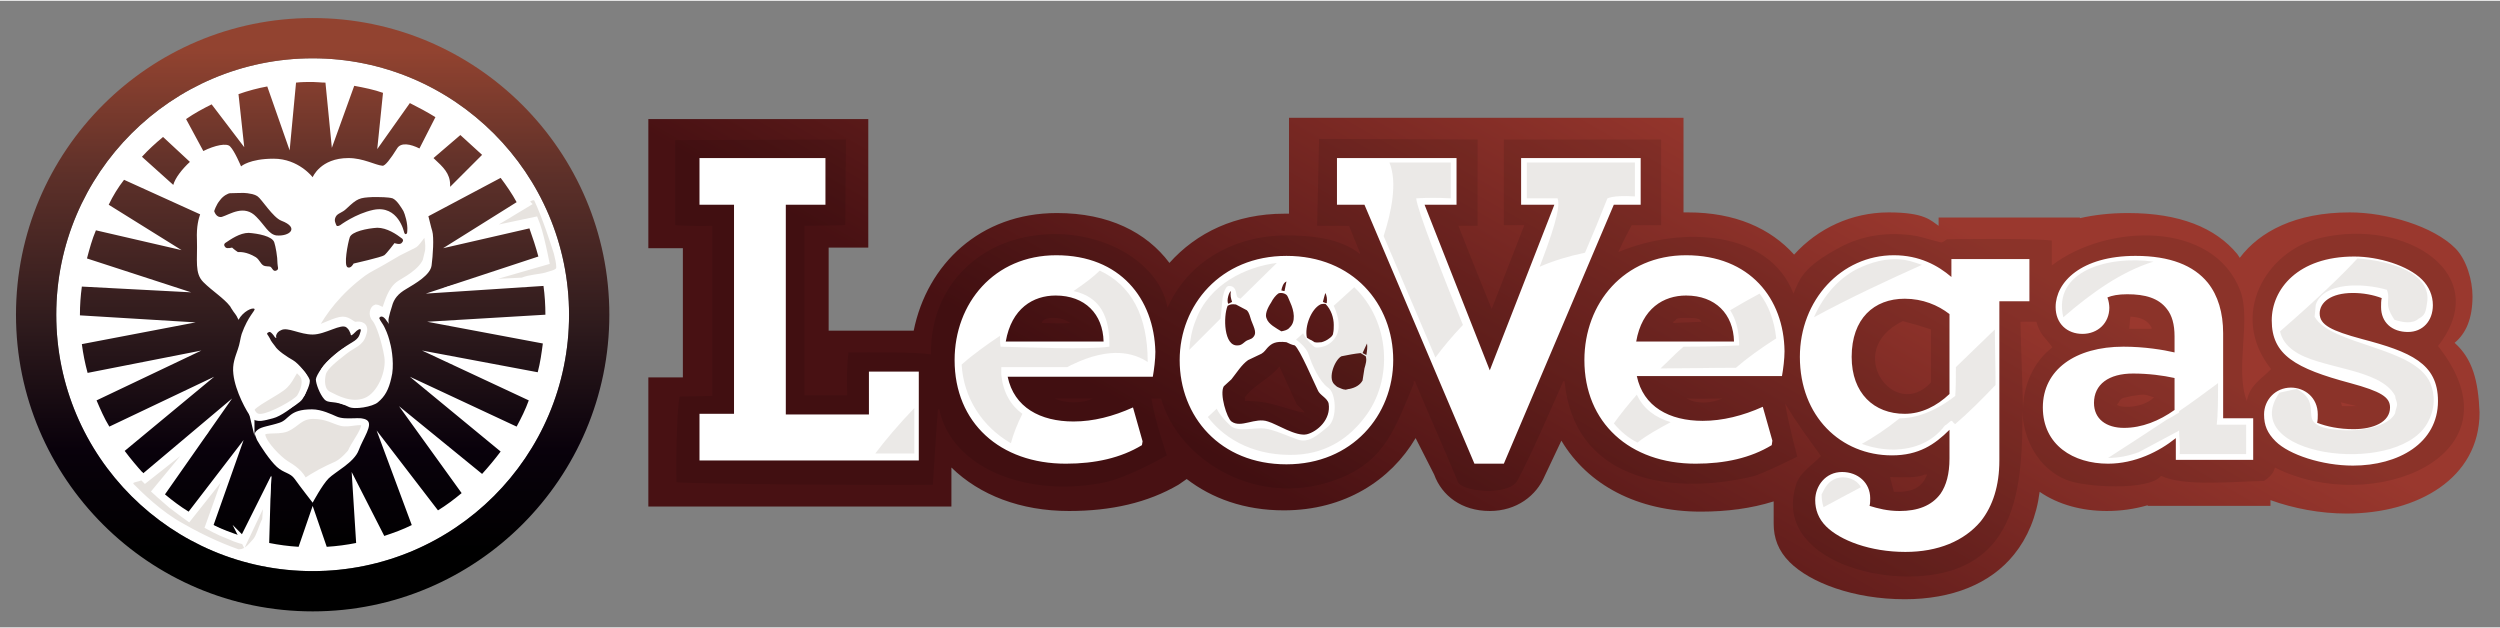 <svg version="1.2" xmlns="http://www.w3.org/2000/svg" viewBox="0 0 391 98" width="199" height="50">
	<rect x="0" y="0" width="391" height="98" fill="#808080" stroke="none"/>
	<title>leovegas-logo -f18825-svg</title>
	<defs>
		<linearGradient id="g1" x2="1" gradientUnits="userSpaceOnUse" gradientTransform="matrix(44.599,-77.247,119.313,68.886,218.909,87.844)">
			<stop offset="0" stop-color="#481113"/>
			<stop offset="1" stop-color="#9a382e"/>
		</linearGradient>
		<linearGradient id="g2" x2="1" gradientUnits="userSpaceOnUse" gradientTransform="matrix(0,-92.8,92.8,0,48.9,95.148)">
			<stop offset="0" stop-color="#000000"/>
			<stop offset=".1" stop-color="#000000"/>
			<stop offset=".27" stop-color="#09010b"/>
			<stop offset=".48" stop-color="#2f1b1d"/>
			<stop offset=".73" stop-color="#5d3029"/>
			<stop offset=".94" stop-color="#924330"/>
			<stop offset="1" stop-color="#924330"/>
		</linearGradient>
	</defs>
	<style>
		.s0 { fill: url(#g1) } 
		.s1 { opacity: .1;fill: #000000 } 
		.s2 { fill: #ffffff } 
		.s3 { opacity: .1;fill: #3b200f } 
		.s4 { fill: url(#g2) } 
		.s5 { fill: #e7e3df } 
		.s6 { fill: none;stroke: #ffffff;stroke-miterlimit:10 } 
	</style>
	<g id="Layer">
		<path id="Layer" class="s0" d="m383.9 53.5c1.8-1.5 2.8-3.8 2.8-7.3 0-2.4-0.9-5.7-2.7-7.5-3.4-3.4-10.6-5.6-16.5-5.6-8.5 0-14.1 3-17.2 7.1-0.1-0.2-0.3-0.4-0.4-0.6-3.4-4.1-9-6.4-17.1-6.4-2.8 0-5.3 0.3-7.5 0.8v-0.1h-22.1v1.3c-1.2-0.8-2.1-2.1-7.8-2.1-5.8 0-11.1 2.5-14.8 6.6-3.7-4.1-9.2-6.6-16.6-6.6h-0.7v-14.8h-61.7v15h-0.7c-7.7 0-13.8 3-18 7.7-3.6-4.8-9.5-7.8-17.6-7.8-12 0-20.3 8-22.4 18.4h-13.3v-13h6.2v-20.1h-34.4v20.2h5.4v20.2h-5.4v20.2h47.4v-6.1c4.4 4.3 10.8 6.8 18.4 6.8 6.6 0 12.3-1.3 17.1-4.1l1.3-0.9c3.9 3 9 4.9 15.2 4.9 9.5 0 16.7-4.7 20.6-11.3l2.9 5.7c1.2 3.3 4.3 5.7 8.7 5.7 4.2 0 7.3-2.4 8.6-5.5l2.6-5.5c4.1 6.9 11.9 11.1 21.8 11.1 4.1 0 7.9-0.5 11.4-1.6v3.5c0 2.2 0.7 4.2 2.5 6 3.2 3.2 10 5.8 18 5.8 7.4 0 13.4-2.4 17.1-7 2.1-2.6 3.5-5.9 4-9.8 2.9 2 6.6 3 10.5 3 2.2 0 4.3-0.3 6.4-0.9v0.1h19.2v-0.9c3.6 1.3 7.8 2.1 11.9 2.1 11.1 0 20.8-5.5 20.8-15.8-0.2-5-1.1-8.4-3.9-10.9z"/>
		<path id="Layer" fill-rule="evenodd" class="s1" d="m355.8 73c-0.3 1.1-0.9 1.5-1.7 2.1-4.9 0.1-12.6 0.9-16.1-0.8-1.9 2.4-12.1 1.8-14.9 0.6-4.3-1.8-6.7-6.3-6.8-10.8 0.1 11.6-1.1 21.2-10.2 24.7-10.1 3.8-29.3-1.2-25.1-13.4 0.7-1.8 2.6-2.9 3.8-4.2-2-2.8-3.7-5-5.6-8.2 0.6 3.6 1.9 8.3 1.9 8.3 0 0-5.4 2.7-7 3.1-13.7 3.2-28 0.1-29.4-14.9h-0.2c-1.7 3.8-4.8 11.1-7.2 15.6-1.5 2.4-8.7 1.7-9.3 0.1-2-4.9-4.7-10.8-6.7-15.7h-0.2v0.4c-2.8 6.8-4.5 11.8-11.1 14.6-13 5.5-25.8-2.7-28.4-12.3h-1.5c0.4 3.1 2.4 8.9 2.4 8.9 0 0-6.2 3.6-10.1 4.3-12 2.3-23.6-2.4-25.5-11.5h-0.2c-0.3 3.6-0.6 8.8-0.8 11.8-7.9 0.1-37.5-0.1-40.1-0.4-0.1-4.5 0.1-11.9 0.5-13.4 1.4 0 3.8-0.1 5.1-0.1v-26.6c-3.1 0.1-5.8-0.1-5.8-0.1v-13.3l26.7-0.1-0.1 13.4c0 0-4.8 0.1-6.4 0.1v26.5h6.7c-0.1-3.3 0-5.1 0.2-6.7 3.5 0 10.4-0.1 12.9 0.3-0.1-9.4 5.7-15.6 12.7-17.8 11-3.4 22.8 2.2 24.3 10.5 0.1-0.1 0.1-0.3 0.2-0.4 3.1-6.7 10.1-10.9 18.4-10.9 3.3 0 8.3 0.3 11.5 2.9v-0.2c-0.6-1.4-1.7-4.2-1.7-4.2h-5l0.3-13.6 24.8 0.1v13.5h-3c1.7 4.4 5.2 13 5.2 13l5.1-13.1h-3.2v-13.4h24.6v13.4h-4.6c0 0-1.3 2.4-2.1 4.2 10.2-4.2 23.6-3.3 27.4 6.5 1-2.3 1.4-4.1 7.2-7.2 3.3-1.8 7.5-2.6 12.1-1.8 1.3 0.3 2.5 0.7 3.8 1 0.3 0 0.9-0.5 0.9-0.5 0 0 13.2-0.2 16.4 0.2v3.9c8.6-6.6 25.3-7.1 29.5 4 1.7 4.6-0.9 12.2 1 17.2 0.5-2.6 2.3-3.4 3.8-5-6.7-8.4-0.8-18.5 7.7-20.5 13.5-3.2 27.2 5.7 18.4 16.9 13.7 17.3-10.4 26.7-25.5 19zm-39.5-9.1q0 0.1 0 0.2 0-0.1 0-0.2zm-148.9-13.5c-0.6-0.4-1.3-0.8-2.7-0.8-2.3 0-1.7 1.4-1.7 0.8 1.4 0 2.9 0.1 4.4 0zm3.5 11.8h-5.9c1.5 0.8 4.4 0.8 5.9 0zm33.2 2.2l-1.3-1.3c-0.9-2-1.8-3.9-2.7-5.9-1.5 1.9-3.9 2.8-5.4 4.8v0.6c4.4-0.1 6.9 1.6 9.4 1.8zm57.6-14c1.5-0.1 2.9-0.1 4.4-0.2-0.3-0.6-1-0.6-2.7-0.6-1.7 0-1.1 0.4-1.7 0.6zm7.7 11.8c-1.9 0-3.7 0.1-5.6 0 1.6 0.9 3.7 0.8 5.6 0zm32 11.9h-0.4c-1.2 0.6-3.6 0.4-5.4 0.4 0.2 0.8 0.4 1.5 0.6 2.3 3 0.1 4.4-0.7 5.2-2.7zm0.6-22.7c-1.5-0.5-2.9-0.9-4.4-1.3-9.5 4.6-1.3 15.8 4.4 9.6zm19 2.8c-1-1.4-2-2-2.5-4h-2.5c0.1 4.6 0.3 9.2 0.4 13.5 0.1-3.6 1.6-7.2 4.6-9.5zm12-2.9h3.5v-0.2c-0.6-1.1-1.6-1.6-3.3-1.7-0.1 0.6-0.1 1.3-0.2 1.9zm3.9 10.7c-0.3 0-1-0.4-1.7-0.4-0.7 0-1.4 0.2-1.8 0.2-0.5 0.2-1.2 0.2-1.5 0.4-0.4 0.2-0.4 0.5-0.8 1 0.1 0.1 0.3 0.1 0.4 0.2 2 0.4 4.4-0.3 5.4-1.4zm31.7 1.4c-0.8-0.2-1.7-0.4-2.5-0.6 0.1 0.2 0.1 0.4 0.2 0.6z"/>
		<path id="Layer" fill-rule="evenodd" class="s2" d="m180.7 54.9c0 1.2-0.2 2.8-0.4 3.9h-22.7c1 4.8 5.1 7 10.3 7 3.1 0 6.2-0.8 9.3-2.2l1.5 5.3-0.1 0.6c-3.3 2-7.3 2.9-11.9 2.9-10.3 0-17.4-6.4-17.4-16.2 0-8.9 6.2-16.4 15.9-16.4 10 0 15.3 6.8 15.5 15.1zm-8.1-1.6c-0.1-4.3-2.9-7.2-7.5-7.2-3.5 0-6.9 2-7.8 7.2zm45.3 2.9c0 8.6-6.4 16.3-16.7 16.3-10.4 0-16.7-7.5-16.7-16.3 0-8.6 6.4-16.3 16.7-16.3 10.4 0 16.7 7.5 16.7 16.3zm-11-9.1c0 0 0.4 0.2 0.6 0.2 0.1-0.7 0-1.1-0.2-1.6-0.1 0.2-0.3 1-0.4 1.4zm-6.5-1.8c0.1 0 0.3 0.1 0.5 0.1l0.3-1.5c-0.5 0.2-0.7 0.9-0.8 1.4zm-2.3 4.4c0.3 0.9 1.5 1.5 2.3 2 0.5-0.1 1-0.2 1.3-0.6 1-0.9 0.7-2.6 0.1-3.9-0.2-0.4-0.3-0.8-0.5-1.1-0.3-0.4-1.1-0.5-1.4-0.3-0.4 0.3-0.8 0.8-1.1 1.4-0.6 0.9-1 1.9-0.7 2.5zm-6-2.3l0.6-0.3c-0.2-0.6-0.3-1-0.2-1.7-0.3 0.2-0.7 1.5-0.4 2zm1.5 6.5c0.7 0 1-0.6 1.5-0.8 0.3-0.1 0.5-0.2 0.7-0.3 0.9-0.7 0.4-1.5-0.1-2.8-0.2-0.6-0.3-1.2-0.7-1.6-0.6-0.3-1.1-0.6-1.7-0.9-0.7-0.1-0.9 0-1.3 0.2-0.7 1.7-0.6 6.4 1.6 6.2zm14.2 9.1c-0.2-0.9-1.4-1.3-1.7-2.1-0.6-1.2-2.8-6.4-3.6-7-0.5-0.1-0.9-0.3-1.3-0.5-1.7-0.2-2.3 0.2-2.9 0.8-0.3 0.3-0.5 0.7-1 1-0.7 0.3-1.4 0.7-2.1 1-1 0.7-1.8 2-2.6 3-0.4 0.4-0.8 0.7-1.2 1.1-0.7 1.2 0.5 5 1.2 5.5 1.5 1.1 3.7-0.7 5.7 0 1.4 0.4 4.4 2.4 6.1 2 1.6-0.4 3.8-2.3 3.4-4.8zm0.7-11c0.1-0.4 0.1-0.9 0.1-1.3 0-1.1-0.4-2.4-1.3-3.3-0.3 0-0.6 0-0.8 0.1-1.4 0.7-2.5 3.4-2.1 5.2 0.2 0.1 0.3 0.2 0.5 0.3 0.3 0.1 0.5 0.3 0.7 0.4 0.4 0.1 0.8 0 1.1 0q0.7-0.2 1.2-0.6c0.3-0.2 0.6-0.5 0.6-0.8zm5.1 3.6c-0.3-0.2-0.5-0.3-0.8-0.5-1 0.1-2 0.3-3 0.5-1 0.5-2.2 3.4-1.1 4.4 0.2 0.2 0.4 0.4 0.7 0.5 0.3 0.1 0.6 0.3 0.9 0.3 0.2 0.1 0.5-0.1 0.8-0.1 0.9-0.2 1.6-0.6 2-1.3 0.1-0.6 0.2-1.3 0.3-1.9 0.2-0.7 0.4-1.3 0.2-1.9zm38.8-23.7l-17.2 40.5h-4.6l-17.2-40.5h-4.3v-7.3h18.7v7.3h-5l10.2 25.9 10.1-25.9h-5.2v-7.3h18.7v7.3zm-116.5 26.1h7.8v13.9h-34.3v-7.3h5.4v-32.7h-5.4v-7.3h19.7v7.3h-6.2v32.8h13zm143.2-3.2c0 1.2-0.2 2.8-0.4 3.9h-22.7c1 4.8 5.1 7 10.3 7 3.1 0 6.3-0.8 9.4-2.2l1.5 5.3-0.1 0.7c-3.3 2-7.3 2.9-11.9 2.9-10.3 0-17.4-6.4-17.4-16.2 0-8.9 6.2-16.4 15.9-16.4 10 0 15.3 6.8 15.4 15zm-7.9-1.5c-0.1-4.3-2.9-7.2-7.5-7.2-3.5 0-6.9 2-7.8 7.2zm76.5 12h4.7v6.5h-12.1v-3.4c-2.6 2.1-6.4 4-10.6 4-5.4 0-10.2-2.9-10.2-8.8 0-5.9 5.1-9.5 12.6-9.5 3.3 0 6.3 0.5 8 0.9v-2.5c0-1.9-0.4-3.3-1.2-4.3-1.3-1.7-3.4-2.3-6.2-2.3-1.4 0-2.4 0.2-3.1 0.5 0.2 0.5 0.3 1.2 0.3 1.6 0 2.4-1.8 4.1-4.2 4.1-2.4 0-4.2-1.6-4.2-4.2 0-3.9 4-8 12.5-8 5.4 0 9.1 1.5 11.3 4.2 1.6 2 2.4 4.7 2.4 7.9zm-7.6-6.3c-1.8-0.4-4.1-0.7-6.5-0.7-3.8 0-6.1 1.7-6.1 4.6 0 2.5 1.9 3.9 4.7 3.9 2.8 0 5.5-1.1 7.9-2.8zm-126.3-5.4c-0.2 0.5-0.5 1-0.7 1.5l0.6 0.3c0.1-0.6 0.2-1.3 0.1-1.8zm91.4-13.2h12.2v6.6h-4.7v24.9c0 3.9-1 7.1-2.9 9.5-2.6 3.1-6.7 4.8-11.8 4.8-5.5 0-10.2-1.8-12.4-4-1.2-1.2-1.7-2.6-1.7-4.1 0-2.2 1.6-4.4 4.2-4.4 2.5 0 4.4 1.7 4.4 4.1 0 0.3 0 0.9-0.1 1.2 1.3 0.4 2.8 0.8 4.7 0.8 2.8 0 5-0.8 6.4-2.7 0.9-1.3 1.4-3.1 1.4-5.5v-4.5c-2.3 2.3-4.8 4-9 4-8 0-14.4-6.1-14.4-15.4 0-8.9 6.5-15.9 14.7-15.9 4 0 6.9 1.6 9 3.4zm-0.3 8.6c-1.8-1.4-4.2-2.4-7-2.4-4.8 0-8.3 3.1-8.3 9.1 0 5.7 3.5 8.9 8.3 8.9 2.6 0 5-1.2 7-3.1zm76.4 13.6c0 6.6-6.2 10.1-13.3 10.1-4.8 0-10-1.7-12.1-3.8-1.3-1.3-1.8-2.5-1.8-4.2 0-2.3 1.8-4.2 4.2-4.2 2.1 0 4.2 1.5 4.2 4.2 0 0.4 0 0.9-0.1 1.3 1.5 0.6 3.5 1 5.7 1 3.1 0 5.7-1.1 5.7-3.4 0-1.6-1.4-2.5-6.2-3.8-8.6-2.3-12.3-4.4-12.3-9.8 0-4.9 4.1-10 12.9-10 3.8 0 8.4 1.4 10.6 3.6 1.1 1.1 1.7 2.5 1.7 4 0 2.5-1.6 4.2-3.9 4.2-2.5 0-4.2-1.5-4.2-3.9 0-0.5 0-1 0.1-1.4-1.3-0.5-2.9-0.8-4.5-0.8-3.5 0-5.2 1.5-5.2 3.2 0 1.8 1.8 2.7 6.6 4 7.6 2 11.9 3.8 11.9 9.7z"/>
		<path id="Layer" fill-rule="evenodd" class="s3" d="m251.4 30.9c-1.1 2.8-2.3 5.7-3.5 8.5-2.4 0.5-4.8 1.2-7.1 2.2 1.8-4.7 3.4-9.3 2.8-10.7h-4.8v-5.6h16.9v5.3c-1.6-0.1-3.3-0.1-4.3 0.3zm-39.6 13.9c5.6 5.3 6.2 14.5 1.6 20.4-2.3 3-5.6 5.5-10.6 5.8-6.1 0.3-11-2.1-13.9-5.9l1.4-1.3c0.4 0.9 1.4 2 2.2 2.7 1.1 1 3.8 0.2 5.3 0.4 1.5 0.2 3.4 1.1 5.1 1.7 1.8 0.7 3.3-0.8 4.8-2 1.5-1.2 1.3-5.3 0-6.1-1.3-0.9-2.5-3.5-3-5.1-0.3-1-1.3-1.9-2-2.4l1.1-1c0.4 0.9 1.6 2.1 1.9 2.2 0.3 0.1 2.4 0.1 3.4-2 0.7-1.6-0.1-3.6-0.5-4.5zm-74.9 26c1.5-2 3.6-4.5 6.1-7.1v7.1zm54-21.1l-4.9 4.9c0.1-1.5 0.4-3.1 1-4.6 2.1-5.7 7.9-8.4 12.7-9l-5.7 5.6c-0.1-0.1-0.3-0.1-0.4-0.2-0.4-0.2 0-1.8-1.4-1.8-0.7 0-1 2-1 2zm70.4 16.2c-2 1.1-3.7 2-5.2 3.2-1.4-0.7-2.6-1.7-3.7-3q1.5-2.1 3.6-4.5c1 2.2 2.9 3.6 5.3 4.3zm-81.8-9.4c-2.1-1.4-5.8-2.5-11.8 0.4-0.3 0.1-0.5 0.3-0.8 0.4h-10.3v1.2c0.3 2.8 1.5 4.8 3.3 6.1-0.8 1.6-1.4 3.1-1.8 4.6-4.5-2.6-7.4-7.1-7.7-12.3 1.8-1.6 3.9-3.1 6-4.5 0 0.5 0 1.1 0.1 1.7 4.6 0.1 13.4 0.5 17 0 0.1-4.8-1.5-7.8-5.6-8.7 1.9-1.3 3.2-2.3 4.1-3.2 4.9 2.3 7.5 7 7.5 14.3zm42-25.6c0.1 1.7 4.1 11.9 7.3 19.8-1.8 1.9-3.2 3.6-4.3 5.1-2.7-6.3-5.4-12.7-8.1-19 1.2-3.7 2.2-8.4 0.9-11.5h9.6v5.6c-1.7-0.1-3.9-0.1-5.4 0zm115.3 9.9c-4.9 1.5-9.6 4.8-14.1 8.7-1.7-7.2 7-9.7 14.1-8.7zm9.9 25.5h4.6v4.6h-10.4c0.1-1.4-0.1-2.8-0.1-3.7 0 0-0.4 0.3-0.5 0.3-1.9 1-3.9 2.1-5.8 3.1q-2.4 0.9-4.8 0.9c3.1-2 6.2-4 9.2-6 0.8-0.4 1.4-0.8 1.9-1.1v-0.2c2.2-1.5 4.2-3 6.1-4.4v0.3c0 2 0 4.5-0.2 6.2zm-71.5-20.5c1.4 1.8 2.3 4.2 2.6 7-2.5 1.6-4.7 3.2-6.3 4.6-3.9 0-8.3 0.1-11.8 0.1 1.2-1.1 2.3-2.3 3.6-3.4 3.4 0 6.7-0.1 8.7-0.2 0-2.3-0.5-4.1-1.4-5.5 1.5-0.9 3.1-1.8 4.6-2.6zm104.3 20.5c-5.1 8.2-29.8 4.8-23-5l2.7-0.6c3.5 1.9 1.4 4.2 2.9 5.4 0.9 0.7 2.2 0.9 3.6 1 3.6 0.4 8-0.6 8.9-2.6 0-0.4 0.3-0.9 0.3-1.4 0-0.4-0.3-0.9-0.3-1.3-2.3-4.4-12-4.2-15.9-7.1q-1.7-1.2-2.1-3c6.1-5.3 9.9-9 12.1-11.4 5.5 0.4 11.6 2.4 10.9 6.9-0.2 1.4-0.3 2-1.3 2.5-1 0.9-2.5 0.6-3.8 0.2-0.4-0.6-0.9-1.4-1-2.2-0.1-0.8 0.2-1.6-0.2-2.5-3.8-1.1-9.9-1.2-11.1 2.3-0.1 0.6-0.1 1.3-0.2 1.9 2.5 4.5 15.7 4.7 18.1 10.4 0.7 1.7 0.9 4-0.6 6.5zm-78.9-25c-4.9 2.2-11.2 5.1-16.9 8.2 1.5-3.4 4-6.4 7.5-7.9 2.1-0.9 4.7-1.6 7.5-0.9 0.7 0.2 1.3 0.4 1.9 0.6zm-9.6 34.7v0.1c-2.1 1.1-4.1 2.2-5.8 3.1-0.2-0.6-0.3-1.3-0.3-2 0.6-1.2 1-2 2.3-2.5 1.6-0.5 3.2 0.2 3.8 1.3zm21-24.6c0 2.8 0.1 5.8 0.1 8.7-2.2 2.3-4.3 4.4-6.3 6.1h-0.1v-0.1c-0.2 0-0.3-0.4-0.5-0.4-0.2 0-0.8 0.7-1 0.7-2 2.7-4.9 3.7-7.9 3.8q-2.7 0-5.1-0.9c1.8-1 3.8-2.3 5.9-4 2.5 0 5.5-1 8.7-3.5 0.1-1.3 0.1-2.9 0.1-4.5 2.1-2 4.1-4 6.1-5.9z"/>
	</g>
	<path id="Layer" class="s2" d="m48.9 9c22.1 0 40.1 18 40.1 40.1 0 22.2-18 40.1-40.1 40.1-22.1 0-40.1-17.9-40.1-40.1 0-22.1 18-40.1 40.1-40.1z"/>
	<path id="Layer" fill-rule="evenodd" class="s4" d="m95.3 49.1c0 25.6-20.8 46.4-46.4 46.4-25.6 0-46.4-20.8-46.4-46.4 0-25.6 20.8-46.4 46.4-46.4 25.6 0 46.4 20.8 46.4 46.4zm-6.3 0c0-22.1-18-40.1-40.1-40.1-22.1 0-40.1 18-40.1 40.1 0 22.2 18 40.1 40.1 40.1 22.1 0 40.1-17.9 40.1-40.1zm-22.2 1.1l18.1 3.4c-0.2 1.5-0.4 3-0.8 4.5l-18.1-3.4 16.7 7.8c-0.5 1.4-1.2 2.8-1.9 4.1l-16.7-7.8 14.2 11.7c-0.9 1.2-1.9 2.4-2.9 3.5l-13-10.6 9.8 13.6c-1.2 1-2.4 1.9-3.7 2.7l-9.6-12.5 5.5 14.8c-1.4 0.7-2.8 1.2-4.3 1.7l-5.1-10 0.7 11.1c-1.5 0.3-3 0.5-4.6 0.6l-2.2-6.4-2.2 6.4c-1.6-0.1-3.1-0.3-4.6-0.6l0.3-10.5-4.7 9.4c-1.5-0.5-2.9-1-4.3-1.7l4.7-13.3-8.6 11.2c-1.3-0.8-2.5-1.7-3.7-2.7l10.5-15-13.9 11.7c-1-1.1-2-2.3-2.9-3.5l14-11.6-16.4 7.8c-0.8-1.3-1.4-2.7-2-4.1l16.4-7.8-17.8 3.5q-0.6-2.2-0.9-4.5l17.8-3.4-18.1-1.1v-0.1c0-1.5 0.1-2.9 0.3-4.4l17.1 0.9-16.3-5.3c0.4-1.5 0.8-3 1.4-4.4l13.4 3.1-11.4-7.1q1-2.1 2.4-3.9l11.9 5.4c-0.2 0.6-0.6 1.8-0.5 4 0.1 3.2-0.4 5.2 1 6.6 1.4 1.4 3.2 2.5 4.2 3.8 0.2 0.4 0.4 0.6 0.5 0.8 0.2 0.3 0.4 0.5 0.5 0.7l0.3 0.6c0.7-1.3 2.2-2 2.5-1.7 0.2 0.2-1 1.1-2 3.9-0.2 0.6-0.3 1.6-0.6 2.4-0.4 1.2-0.9 2.3-0.7 3.9 0.3 2.7 2.1 5.9 2.8 6.8 0.8 0.9 2.2 0.4 3.4 0.1 1.2-0.3 3.1-1.7 4-2.6l0.9-0.9c0.1-0.2 1.1-2 0.8-2.6-0.2-0.6-1.7-2.5-2.6-3-0.9-0.5-2.4-1.5-2.8-2.2-0.2-0.3-0.6-0.7-0.8-1.2-0.3-0.6-0.6-0.7-0.3-0.9 0.3-0.2 0.4-0.1 0.7 0.2 0.3 0.3 0.4 0.7 0.6 0.6 0.1-0.1-0.1-0.1 0-0.4 0.1-0.3 0.3-0.6 0.8-0.8 1-0.5 2.9 0.7 4.9 0.7 2 0 4.5-1.8 5.3-1.1 0.4 0.3 0.5 0.7 0.6 0.9 0.1 0.2 0 0.2 0.1 0.3 0.1 0.1 0.5-0.3 0.9-0.7 0.3-0.2 0.4-0.3 0.6-0.2 0.3 0.1 0.1 0.4 0 0.9-0.1 0.4-0.2 0.7-0.5 0.9-0.5 0.5-1.8 0.6-3.5 2.1-1.8 1.5-2.9 3.2-3 3.9 0 0.7 0.6 2.3 1.3 3.1 0.7 0.8 1.6 0.1 3.8 1.2 0.9 0.5 3.8 0 4.6-0.7 1.1-0.9 1.7-2 2.1-3.8 0.5-1.8 0.1-4.5-0.2-5.5-0.1-0.5-0.4-1.5-0.8-2.3-0.4-0.9-1.1-1.5-0.8-1.7 0.2-0.2 0.6-0.2 1.1 0.6 0.1 0.1 0.3 0.4 0.3 0.5 0-0.3-0.1-0.6 0-1 0.1-0.5 0.3-1.2 0.5-1.8 0.3-1.2 1-2 2.2-2.7 1.5-0.9 3.8-2.2 4-3.7 0.2-1.5 0.4-4.4 0.1-5.4-0.2-0.6-0.4-1.6-0.6-2.3l11.3-6c0.9 1.2 1.8 2.5 2.5 3.8l-11.5 7.2 13.5-3.1c0.5 1.4 1 2.9 1.4 4.4l-17.6 5.8 18.4-1.2c0.2 1.4 0.3 3 0.3 4.5zm1-25.6l4.2-3.6c1.1 1 2.2 2 3.4 3.1l-5 5v-0.3c0-1.8-1.1-2.8-2.5-4.1zm-8.8 10.9c1.5 0 3 1 3.9 1.7 0.2 0.2 0.2 0.4-0.1 0.7-0.3 0.3-1.1 0-1.1 0 0 0-1.2 1.6-1.6 1.9-0.4 0.3-4.8 1.3-4.8 1.3 0 0-0.4 0.8-0.9 0.6-0.7-0.2 0-3.8 0.3-4.7 0.3-0.9 2.7-1.4 4.3-1.5zm-1.6 30.1c-1-0.7-3.3 0.1-4.8-0.6-0.7-0.3-2.3-1.1-3.8-1.1-3.7 0-3.5 1.6-5.1 2.1-1.5 0.5-2.8 0.6-3.4 1.1-0.6 0.5-0.5 0.6-0.1 1.6 0.5 0.9 2 3.2 3.1 4.2 1.1 1 2.1 0.9 2.8 1.9 0.7 1 2.8 3.7 2.8 3.7 0 0 1.5-2.8 2.5-3.8 1-1 4-2.5 4.7-4.4 0.7-1.9 2.3-4 1.3-4.7zm-14.5-27.8c0.2 0.6 0.5 2.2 0.5 3.3 0 0.5 0.3 0.9-0.2 1.1-0.5 0.2-0.6-0.4-0.9-0.6-0.2-0.1-0.7 0-1.1-0.2-0.5-0.3-0.6-0.9-1.2-1.3-1.5-0.9-2.5-0.8-2.8-0.8-0.6-0.4-0.9-0.7-0.9-0.7 0 0-0.7 0.2-1 0-0.3-0.3-0.3-0.5-0.1-0.7 0.9-0.6 2.3-1.6 3.7-1.6 1.4 0.1 3.7 0.5 4 1.5zm-11.1-14.3l-2.7-5c1.3-0.9 2.6-1.6 4-2.3l5.1 6.7-0.9-8.3q2.3-0.8 4.5-1.2l3.5 10 1-10.6c0.9-0.1 1.7-0.1 2.6-0.1 0.6 0 1.3 0.1 2 0.1l1 10.2 3.5-9.7c1.6 0.3 3.1 0.6 4.5 1.1l-0.9 8.8 5.1-7.2c1.4 0.7 2.7 1.4 4 2.2l-2.5 4.9c-1.4-0.7-2.9-1-3.5 0-1 1.6-1.9 2.8-2.3 2.7-1.1-0.1-3-1.2-5.3-1.2-4.4 0-5.6 3-5.6 3 0 0-2.2-2.9-6.1-2.9-3.8 0-5.1 1.2-5.1 1.2 0 0-1-2.4-1.7-3.1-0.5-0.6-2.4-0.2-4.2 0.7zm11.4 13.2c-1.2-0.2-1.8-1.6-3.1-2.9-1.9-2-4.1-0.4-5.4 0-0.9 0.2-1.2-0.9-1.2-0.9 0 0 0.3-1 0.9-1.7 0.5-0.7 1.3-1.1 1.6-1.1 0.7 0 2.2-0.1 2.7 0 0.5 0.1 1 0.1 1.6 0.5 0.6 0.4 2.4 3.3 3.7 3.8 2.9 1.1 1.3 2.5-0.8 2.3zm-16.1-7.9l-4.9-4.4c1-1.1 2.1-2.1 3.3-3.1l4.2 3.9c-1.2 1.1-2.3 2.5-2.6 3.6zm36.1 7.4c0 0-0.9-4.3-4.8-3.5-2.8 0.6-5.2 2.4-5.2 2.4 0 0-0.5 0.3-0.6 0-0.1-0.3-0.4-0.7-0.1-1.3 0.3-0.6 1-0.6 1.7-1.3 1.7-1.6 2-1.7 4.1-1.8 1.2 0 2.4 0 3.1 0.2 0.7 0.3 1.4 1.5 1.7 2 0.2 0.4 0.7 1.9 0.6 3.1 0 0.4-0.1 0.5-0.3 0.5-0.1 0-0.2-0.3-0.2-0.3z"/>
	<path id="Layer" class="s5" d="m87.1 39.4c-0.5-1.6-1.8-5.6-3.1-8.4-0.5-0.8-1.9 0.2-1.7 0.5l0.2 0.2-7.3 4.4 8.5-1.8c0 0 0.5 1.2 0.9 2.9 0.4 1.6 0.8 3.6 0.8 3.6l-11.8 3.4 8.1-0.4c1.2-0.5 2.6-0.5 3.7-0.8 0.8-0.3 2.1-0.4 2.1-1.3 0-0.7-0.2-1.5-0.4-2.3zm-20.2-2.2c-0.3-2.2-1.4 0.7-2.2 1l-2.4 1.2c-0.7 0.4-1.7 1-2.4 1.4-1 0.6-2.3 1.2-3.1 1.8-3.9 2.9-6.2 6-7.7 8.8h0.1c1.2-0.3 3.4-1.5 4.4-1.5 1 0 1.5 0.9 2.1 0.8 0.6-0.1 1.6 0 1.1 1.4-0.4 1.5-1.5 1.6-2.9 2.7-1.4 1.1-3 2.3-3.4 3.4-0.3 1.2-0.3 2.8 0.9 3.4 1.2 0.6 3.5 1.9 5.8 1 2.3-0.9 3.8-4.6 3.4-7-0.4-2.4-1.3-5.1-1.9-5.8-0.7-0.7-0.3-1.7 0.1-1.8 0.4 0 1.2 0.8 1.5 0.1 0.3-0.7 0.8-3 2.3-3.9 1.5-0.9 4.2-2.4 4.3-4.7 0.2-0.8 0.1-1.6 0-2.3zm-26 27.9c1.5-0.1 5.5-2.3 6-3.1 0.5-0.8 1.3-2.6 0.3-3.7-0.3-0.3-0.6-0.6-0.9-0.8-0.3-0.1-0.2 0.5-0.4 0.7-0.4 0.7-0.8 1.4-1.3 1.9-1 1.1-5.5 3.1-5.3 3.9 0.3 0.8 0.8 1.2 1.6 1.1zm-5.1 18.6c-1.6-0.6-3.2-1.5-3.2-1.5l3.4-9.5-6.5 8.2c0 0-1.4-1-2.7-2-1.3-1.1-2.5-2.2-2.5-2.2l6.2-7.5-2.1 1.2-5.7 4.5-0.5-0.5c-0.7 0.5-2.1 0.2-1.8 1.4 1.5 1.5 4.5 4.5 8 6.4 3.8 2.2 7.1 3.5 9.1 4.2v-0.1c1.1-0.1 1.7-0.9 2.5-1.8 0.6-0.7 1-2.4 1.5-3.3l0.3-4.3-3.6 7.6c0.1 0.1-1.1-0.2-2.4-0.8zm17.6-17.7c-1.2-0.3-2.3-1.1-4.4-1.1-2.1 0-2.6 1.3-4.2 2-1.6 0.6-4-0.2-3.8 1.1 0.3 1.4 2.6 3.7 3.7 4.4 1 0.6 2.4 1.5 2.9 2.9 1.7-1.2 3.3-2 5.1-2.8 0.6-0.3 1.3-0.9 2-1.7 0.2-0.2 0.3-0.5 0.4-0.7 0.5-1 2.3-3.4 1.8-4-0.4-0.6-2.3 0.2-3.5-0.1z"/>
	<path id="Layer" fill-rule="evenodd" class="s6" d="m87.5 41.7c0 0.9-1.3 1-2.1 1.3-1.1 0.3-2.5 0.3-3.7 0.8l-8.1 0.4 11.8-3.4c0 0-0.4-2-0.8-3.6-0.4-1.7-0.9-2.9-0.9-2.9l-8.5 1.8 7.3-4.4-0.2-0.2c-0.2-0.3 1.2-1.3 1.7-0.5 1.3 2.8 2.6 6.8 3.1 8.4 0.2 0.8 0.4 1.6 0.4 2.3zm-20.6-2.2c-0.1 2.3-2.8 3.8-4.3 4.7-1.5 0.9-2 3.2-2.3 3.9-0.3 0.7-1.1-0.1-1.5-0.1-0.4 0.1-0.8 1.1-0.1 1.8 0.6 0.7 1.5 3.4 1.9 5.8 0.4 2.4-1.1 6.1-3.4 7-2.3 0.9-4.6-0.4-5.8-1-1.2-0.6-1.2-2.2-0.9-3.4 0.4-1.1 2-2.3 3.4-3.4 1.4-1.1 2.5-1.2 2.9-2.7 0.5-1.4-0.5-1.5-1.1-1.4-0.6 0.1-1.1-0.8-2.1-0.8-1 0-3.2 1.2-4.4 1.5h-0.1c1.5-2.8 3.8-5.9 7.7-8.8 0.8-0.6 2.1-1.2 3.1-1.8 0.7-0.4 1.7-1 2.4-1.4l2.4-1.2c0.8-0.3 1.9-3.2 2.2-1 0.1 0.7 0.2 1.5 0 2.3zm-27.6 24.5c-0.2-0.8 4.3-2.8 5.3-3.9 0.5-0.5 0.9-1.2 1.3-1.9 0.2-0.2 0.1-0.8 0.4-0.7 0.3 0.2 0.6 0.5 0.9 0.8 1 1.1 0.2 2.9-0.3 3.7-0.5 0.8-4.5 3-6 3.1-0.8 0.1-1.3-0.3-1.6-1.1zm-1.1 20.5l3.6-7.6-0.3 4.3c-0.5 0.9-0.9 2.6-1.5 3.3-0.8 0.9-1.4 1.7-2.5 1.8v0.1c-2-0.7-5.3-2-9.1-4.2-3.5-1.9-6.5-4.9-8-6.4-0.3-1.2 1.1-0.9 1.8-1.4l0.5 0.5 5.7-4.5 2.1-1.2-6.2 7.5c0 0 1.2 1.1 2.5 2.2 1.3 1 2.7 2 2.7 2l6.5-8.2-3.4 9.5c0 0 1.6 0.9 3.2 1.5 1.3 0.6 2.5 0.9 2.4 0.8zm18.7-18.4c0.5 0.6-1.3 3-1.8 4-0.1 0.2-0.2 0.5-0.4 0.7-0.7 0.8-1.4 1.4-2 1.7-1.8 0.8-3.4 1.6-5.1 2.8-0.5-1.4-1.9-2.3-2.9-2.9-1.1-0.7-3.4-3-3.7-4.4-0.2-1.3 2.2-0.5 3.8-1.1 1.6-0.7 2.1-2 4.2-2 2.1 0 3.2 0.8 4.4 1.1 1.2 0.3 3.1-0.5 3.5 0.1z"/>
</svg>